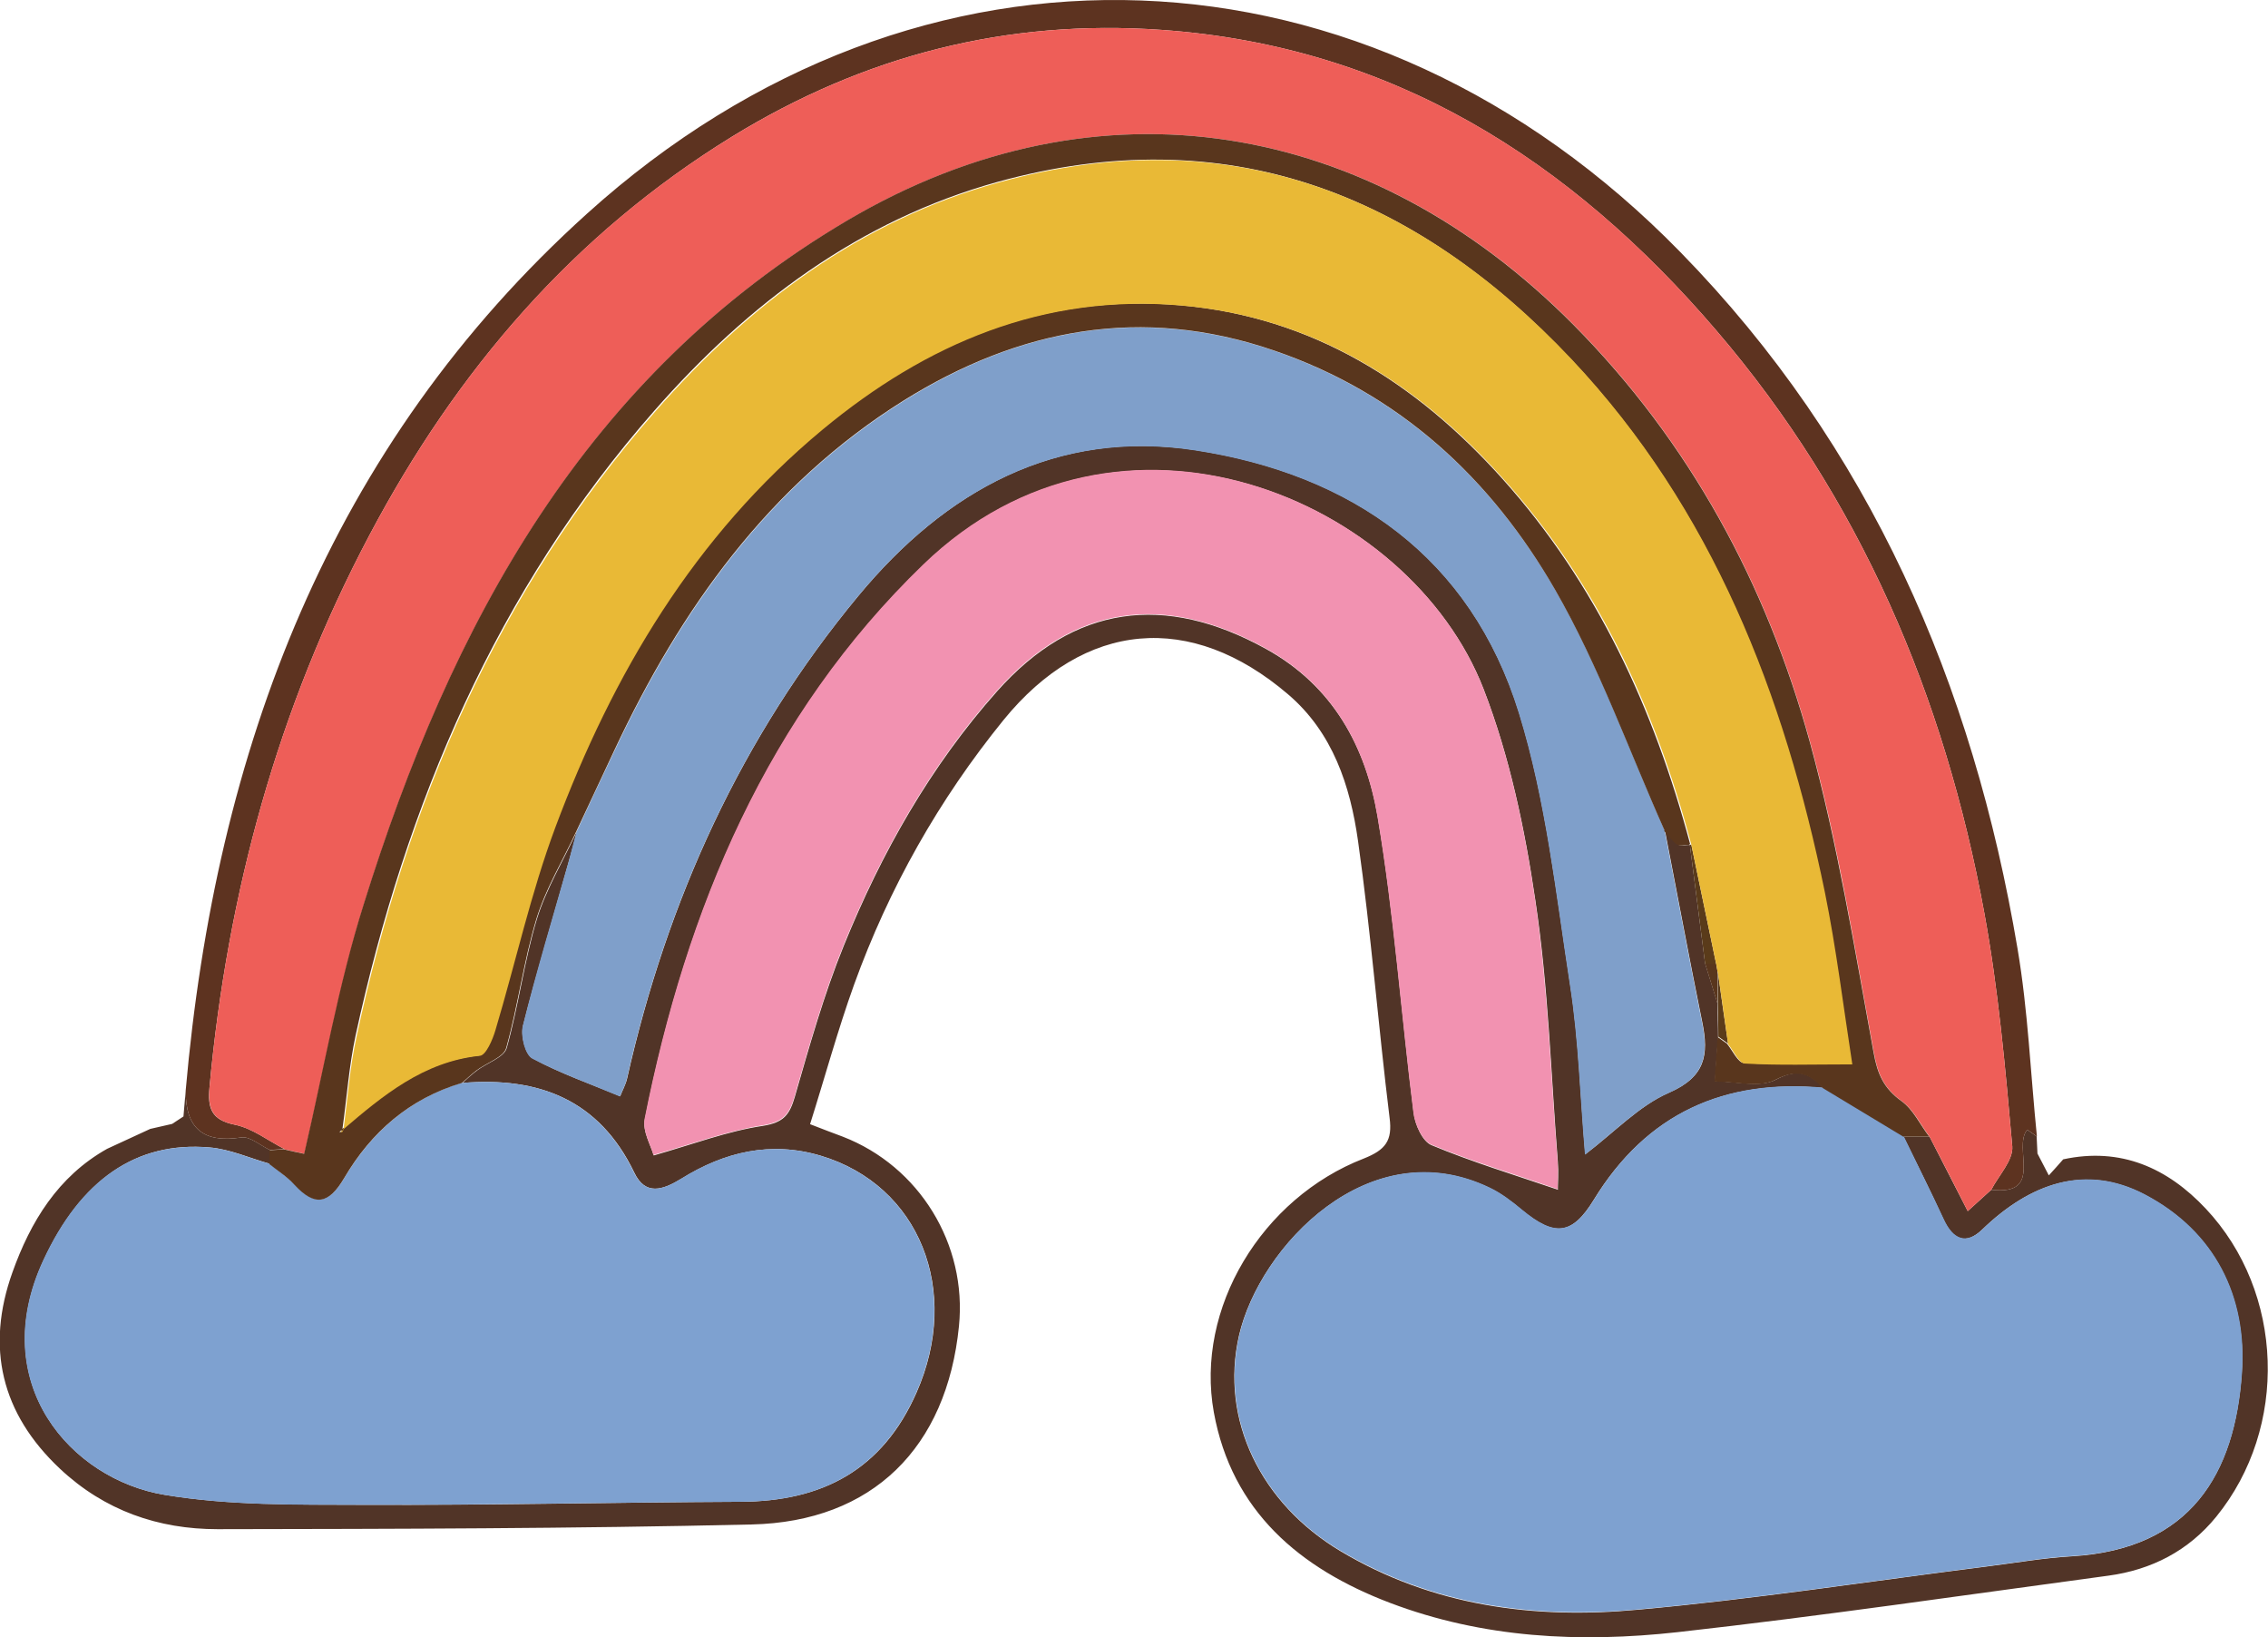 <?xml version="1.0" encoding="UTF-8"?>
<svg id="Layer_2" data-name="Layer 2" xmlns="http://www.w3.org/2000/svg" viewBox="0 0 81.95 59.14">
  <defs>
    <style>
      .cls-1 {
        fill: #513427;
      }

      .cls-1, .cls-2, .cls-3, .cls-4, .cls-5, .cls-6, .cls-7, .cls-8, .cls-9 {
        stroke-width: 0px;
      }

      .cls-2 {
        fill: #5d3320;
      }

      .cls-3 {
        fill: #5a3b1a;
      }

      .cls-4 {
        fill: #59361d;
      }

      .cls-5 {
        fill: #7f9fca;
      }

      .cls-6 {
        fill: #7ea1d0;
      }

      .cls-7 {
        fill: #ee5e58;
      }

      .cls-8 {
        fill: #e9b936;
      }

      .cls-9 {
        fill: #f292b1;
      }
    </style>
  </defs>
  <g id="Layer_1-2" data-name="Layer 1">
    <g>
      <path class="cls-1" d="m6.63,40.32c.03-.31.05-.62.08-.93-.01,1.37.63,1.91,2.01,1.7.31-.05.69.29,1.03.45,0,.17,0,.33,0,.5-.72-.2-1.44-.53-2.18-.59-2.66-.23-4.65,1.18-6,4.08-2.06,4.44.99,7.91,4.38,8.47,2.34.39,4.76.35,7.15.36,4.55.02,9.1-.09,13.66-.11,2.95-.01,5.13-1.15,6.36-3.95,1.62-3.67.11-7.48-3.46-8.55-1.81-.54-3.48-.14-5.04.83-.67.41-1.3.62-1.7-.22-1.27-2.64-3.46-3.47-6.21-3.24.18-.16.35-.32.54-.46.36-.27.96-.46,1.06-.8.43-1.53.63-3.14,1.09-4.66.34-1.1.96-2.12,1.45-3.18-.1.38-.2.77-.31,1.15-.55,1.96-1.14,3.91-1.64,5.88-.09.36.08,1.04.34,1.18.99.54,2.08.92,3.17,1.37.08-.21.2-.42.25-.64,1.45-6.45,4.13-12.34,8.36-17.44,3.14-3.79,7.14-6.03,12.17-5.26,5.65.87,9.95,3.86,11.7,9.49.98,3.17,1.34,6.55,1.85,9.85.31,1.99.36,4.02.54,6.1,1.08-.82,1.95-1.76,3.03-2.23,1.31-.57,1.44-1.36,1.2-2.54-.47-2.3-.9-4.62-1.35-6.93.16.17.3.37.48.51.1.07.28.01.42.01.18,1.43.37,2.86.55,4.28.15.48.3.97.45,1.45,0,.4.02.8.02,1.2-.04.51-.07,1.01-.11,1.61.76,0,1.62.24,2.2-.06.79-.42,1.22-.24,1.72.3-3.58-.33-6.39.92-8.3,4.04-.79,1.29-1.42,1.34-2.6.37-.36-.3-.75-.6-1.17-.8-4.35-2.09-8.31,2.13-9.05,5.33-.7,3.06.8,6.08,3.66,7.79,3.33,1.99,7,2.47,10.75,2.12,4.21-.38,8.4-1.03,12.6-1.56,1.03-.13,2.06-.31,3.09-.37,4.3-.26,5.88-2.99,6.13-6.6.19-2.79-.99-5.14-3.5-6.46-2.17-1.14-4.17-.39-5.88,1.26-.59.57-1.06.36-1.39-.36-.46-1.01-.96-2-1.45-3,.31,0,.63,0,.94,0,.45.87.89,1.74,1.38,2.69.39-.35.62-.56.85-.77,1.93.22.76-1.51,1.3-2.17.14.1.24.17.34.24.01.21.02.41.03.62.14.26.27.53.41.79.17-.19.35-.38.52-.58,2.08-.45,3.77.31,5.15,1.78,2.84,3.02,3,7.91.38,11.13-1,1.23-2.34,1.92-3.9,2.13-5.19.7-10.37,1.46-15.56,2.04-3.52.39-7.03.22-10.4-1.06-3.26-1.24-5.71-3.31-6.36-6.88-.68-3.75,1.73-7.74,5.42-9.17.78-.31,1.04-.64.93-1.47-.41-3.33-.67-6.68-1.14-10-.28-1.99-.91-3.92-2.53-5.3-3.51-3-7.35-2.67-10.28.93-2.33,2.87-4.14,6.07-5.4,9.56-.59,1.64-1.05,3.33-1.59,5.04.52.2.85.33,1.18.45,2.77,1.07,4.5,3.89,4.2,6.85-.44,4.38-3.12,7.06-7.49,7.16-6.43.15-12.87.16-19.3.17-2.14,0-4.08-.67-5.69-2.18-2.13-2-2.69-4.39-1.72-7.1.65-1.82,1.64-3.46,3.42-4.46.52-.24,1.04-.48,1.56-.72.26-.06.52-.12.79-.18.14-.09.27-.18.41-.27Zm49.66,2.64c0-.22.03-.61,0-.99-.25-3.15-.34-6.32-.81-9.43-.38-2.59-.93-5.21-1.87-7.64-2.67-6.89-13.15-11.35-20.24-4.49-5.64,5.45-8.56,12.43-10.07,20.03-.09.43.22.94.32,1.3,1.44-.41,2.67-.88,3.95-1.07.75-.12.96-.4,1.15-1.05.53-1.84,1.05-3.69,1.77-5.46,1.36-3.35,3.13-6.48,5.54-9.19,2.78-3.12,6.05-3.55,9.71-1.53,2.43,1.34,3.61,3.54,4.04,6.07.6,3.54.85,7.13,1.3,10.7.05.42.32,1.03.65,1.16,1.44.6,2.95,1.06,4.57,1.61Z"/>
      <path class="cls-2" d="m73.59,41.05c-.1-.07-.19-.14-.34-.24-.54.66.63,2.39-1.3,2.17.27-.52.8-1.07.76-1.57-.25-2.82-.5-5.65-1.01-8.43-1.44-7.83-4.48-14.97-9.69-21.05-5.27-6.15-11.7-10.26-20.03-10.85-5.61-.4-10.76.93-15.52,3.85-5.75,3.54-9.96,8.45-13.11,14.4-3.32,6.27-5.13,12.93-5.78,19.95-.07.73.05,1.18.92,1.35.63.13,1.19.57,1.79.88-.18.01-.35.02-.53.03-.35-.16-.72-.5-1.03-.45-1.38.21-2.02-.33-2.01-1.7,1.08-12.28,5.17-23.26,14.51-31.68,11.99-10.82,28.21-10.16,39.5,1.4,6.86,7.02,10.57,15.6,12.18,25.16.38,2.24.47,4.52.7,6.78Z"/>
      <path class="cls-2" d="m5.43,40.77c-.52.24-1.04.48-1.56.72.52-.24,1.04-.48,1.56-.72Z"/>
      <path class="cls-2" d="m6.63,40.32c-.14.09-.27.18-.41.27.14-.09.27-.18.41-.27Z"/>
      <path class="cls-6" d="m68.79,41.05c.48,1,.98,1.99,1.45,3,.33.71.8.93,1.39.36,1.71-1.65,3.71-2.4,5.88-1.26,2.51,1.32,3.7,3.67,3.5,6.46-.25,3.61-1.84,6.35-6.13,6.6-1.03.06-2.06.24-3.09.37-4.2.53-8.39,1.18-12.6,1.56-3.75.34-7.42-.14-10.75-2.12-2.86-1.7-4.36-4.73-3.66-7.79.74-3.21,4.7-7.42,9.05-5.33.42.2.81.5,1.17.8,1.17.97,1.81.92,2.6-.37,1.91-3.13,4.72-4.37,8.3-4.04.97.58,1.93,1.17,2.9,1.75Z"/>
      <path class="cls-7" d="m10.28,41.51c-.59-.3-1.16-.75-1.79-.88-.86-.17-.98-.62-.92-1.35.65-7.02,2.46-13.68,5.78-19.95,3.15-5.95,7.36-10.87,13.11-14.4,4.76-2.92,9.91-4.25,15.52-3.85,8.33.59,14.77,4.7,20.03,10.85,5.21,6.08,8.25,13.23,9.69,21.05.51,2.78.76,5.61,1.01,8.43.04.5-.49,1.05-.76,1.57-.23.21-.47.42-.85.77-.48-.95-.93-1.82-1.38-2.69-.33-.44-.58-.98-1-1.28-.64-.46-.87-.97-1.01-1.75-.69-3.76-1.29-7.56-2.31-11.24-1.57-5.69-4.33-10.81-8.53-15.05-7.31-7.38-17.14-9.15-26.24-3.78-9.49,5.59-14.33,14.61-17.48,24.71-.91,2.92-1.43,5.96-2.15,9.01-.21-.05-.47-.1-.73-.16Z"/>
      <path class="cls-6" d="m16.7,39.12c2.76-.23,4.94.6,6.21,3.24.41.84,1.04.63,1.7.22,1.56-.97,3.23-1.37,5.04-.83,3.58,1.07,5.08,4.89,3.46,8.55-1.24,2.81-3.41,3.94-6.36,3.95-4.55.02-9.1.12-13.66.11-2.39,0-4.81.03-7.15-.36-3.39-.57-6.44-4.03-4.38-8.47,1.34-2.9,3.34-4.3,6-4.08.74.06,1.45.39,2.18.59.3.25.64.47.91.75.74.8,1.24.7,1.8-.25.98-1.65,2.37-2.87,4.25-3.43Z"/>
      <path class="cls-9" d="m56.29,42.96c-1.62-.56-3.12-1.01-4.57-1.61-.33-.14-.6-.74-.65-1.16-.45-3.56-.7-7.16-1.3-10.7-.43-2.53-1.61-4.73-4.04-6.07-3.66-2.02-6.93-1.59-9.71,1.53-2.41,2.71-4.18,5.85-5.54,9.19-.72,1.77-1.24,3.63-1.77,5.46-.19.65-.4.93-1.15,1.05-1.28.2-2.52.67-3.95,1.07-.1-.37-.4-.87-.32-1.3,1.51-7.6,4.43-14.58,10.07-20.03,7.09-6.85,17.57-2.39,20.24,4.49.94,2.43,1.49,5.05,1.87,7.64.46,3.12.56,6.29.81,9.43.03.38,0,.77,0,.99Z"/>
      <path class="cls-5" d="m60.15,30.01c.45,2.31.88,4.62,1.35,6.93.24,1.17.11,1.97-1.2,2.54-1.08.47-1.96,1.41-3.03,2.23-.18-2.08-.23-4.11-.54-6.1-.51-3.3-.87-6.68-1.85-9.85-1.74-5.63-6.05-8.62-11.7-9.49-5.03-.77-9.04,1.48-12.17,5.26-4.23,5.1-6.91,10.99-8.36,17.44-.05.23-.17.44-.25.64-1.09-.46-2.17-.84-3.17-1.37-.26-.14-.43-.82-.34-1.18.49-1.97,1.08-3.92,1.64-5.88.11-.38.2-.77.31-1.15.45-.97.91-1.95,1.37-2.92,2.4-5.1,5.58-9.58,10.45-12.63,4.17-2.61,8.6-3.45,13.38-1.81,4.54,1.56,7.84,4.63,10.17,8.66,1.58,2.74,2.65,5.78,3.95,8.69Z"/>
      <path class="cls-4" d="m60.15,30.01c-1.3-2.91-2.37-5.94-3.95-8.69-2.32-4.03-5.63-7.11-10.17-8.66-4.78-1.64-9.21-.79-13.38,1.81-4.87,3.05-8.05,7.52-10.45,12.63-.46.97-.91,1.95-1.37,2.92-.49,1.06-1.11,2.07-1.45,3.18-.46,1.52-.66,3.12-1.09,4.66-.1.34-.7.53-1.06.8-.19.14-.36.31-.54.46-1.89.56-3.28,1.78-4.25,3.43-.56.95-1.06,1.05-1.8.25-.26-.29-.6-.5-.91-.75,0-.17,0-.33,0-.5.18-.01.35-.02.53-.03.26.06.53.12.73.16.71-3.04,1.23-6.09,2.15-9.01,3.15-10.11,8-19.12,17.48-24.71,9.11-5.37,18.93-3.6,26.24,3.78,4.2,4.24,6.96,9.36,8.53,15.05,1.01,3.68,1.62,7.48,2.31,11.24.14.78.37,1.29,1.01,1.75.42.3.67.85,1,1.28-.31,0-.63,0-.94,0-.97-.58-1.93-1.17-2.9-1.75-.5-.53-.93-.71-1.72-.3-.58.3-1.44.06-2.2.06.04-.6.08-1.1.11-1.61.11.08.23.16.34.24.2.25.4.69.61.7,1.22.07,2.44.03,3.88.03-.34-2.14-.58-4.19-.99-6.21-1.47-7.16-4.04-13.84-9.14-19.25-5.66-6.01-12.48-8.67-20.71-6.4-5.01,1.39-9.02,4.41-12.4,8.26-5.71,6.5-8.98,14.2-10.8,22.57-.24,1.12-.32,2.27-.48,3.41-.04.03-.07.05-.11.08.02,0,.06,0,.07,0,.02-.02.02-.06.02-.09,1.46-1.25,2.92-2.46,4.95-2.67.22-.02.46-.58.56-.92.73-2.44,1.28-4.96,2.17-7.34,2.07-5.53,5.02-10.51,9.64-14.35,3.77-3.13,8.02-4.93,13-4.49,4.75.42,8.51,2.8,11.62,6.27,3.4,3.79,5.47,8.3,6.78,13.19l-.05.03c-.14,0-.33.06-.42-.01-.19-.13-.33-.33-.48-.51Z"/>
      <path class="cls-3" d="m61.61,34.81c-.18-1.43-.37-2.86-.55-4.28,0,0,.05-.03.05-.03.3,1.44.6,2.88.9,4.32-.13,0-.26,0-.4,0Z"/>
      <path class="cls-3" d="m62.43,37.69c-.11-.08-.23-.16-.34-.24,0-.4-.01-.8-.02-1.2,0-.39,0-.77,0-1.16.12.87.24,1.73.37,2.6Z"/>
      <path class="cls-4" d="m62.06,35.1c0,.39,0,.77,0,1.16-.15-.48-.3-.97-.45-1.45.13,0,.26,0,.4,0,.02.09.03.19.05.28Z"/>
      <path class="cls-8" d="m62.06,35.1c-.02-.09-.03-.19-.05-.28-.3-1.44-.6-2.88-.9-4.32-1.3-4.89-3.37-9.4-6.78-13.19-3.11-3.47-6.87-5.85-11.62-6.27-4.98-.44-9.23,1.36-13,4.49-4.62,3.84-7.57,8.82-9.64,14.35-.89,2.38-1.44,4.9-2.17,7.34-.1.34-.34.9-.56.92-2.03.21-3.5,1.43-4.95,2.67l.02.02c.15-1.14.23-2.29.48-3.41,1.81-8.37,5.09-16.07,10.8-22.57,3.38-3.85,7.39-6.88,12.4-8.26,8.23-2.28,15.05.39,20.71,6.4,5.09,5.41,7.67,12.09,9.14,19.25.41,2.02.66,4.07.99,6.21-1.44,0-2.66.04-3.88-.03-.22-.01-.41-.46-.61-.7-.12-.87-.24-1.73-.37-2.6Z"/>
      <path class="cls-8" d="m12.39,40.8s0,.07-.02.09c0,.01-.04,0-.07,0,.04-.03.07-.05.11-.08,0,0-.02-.02-.02-.02Z"/>
    </g>
  </g>
</svg>